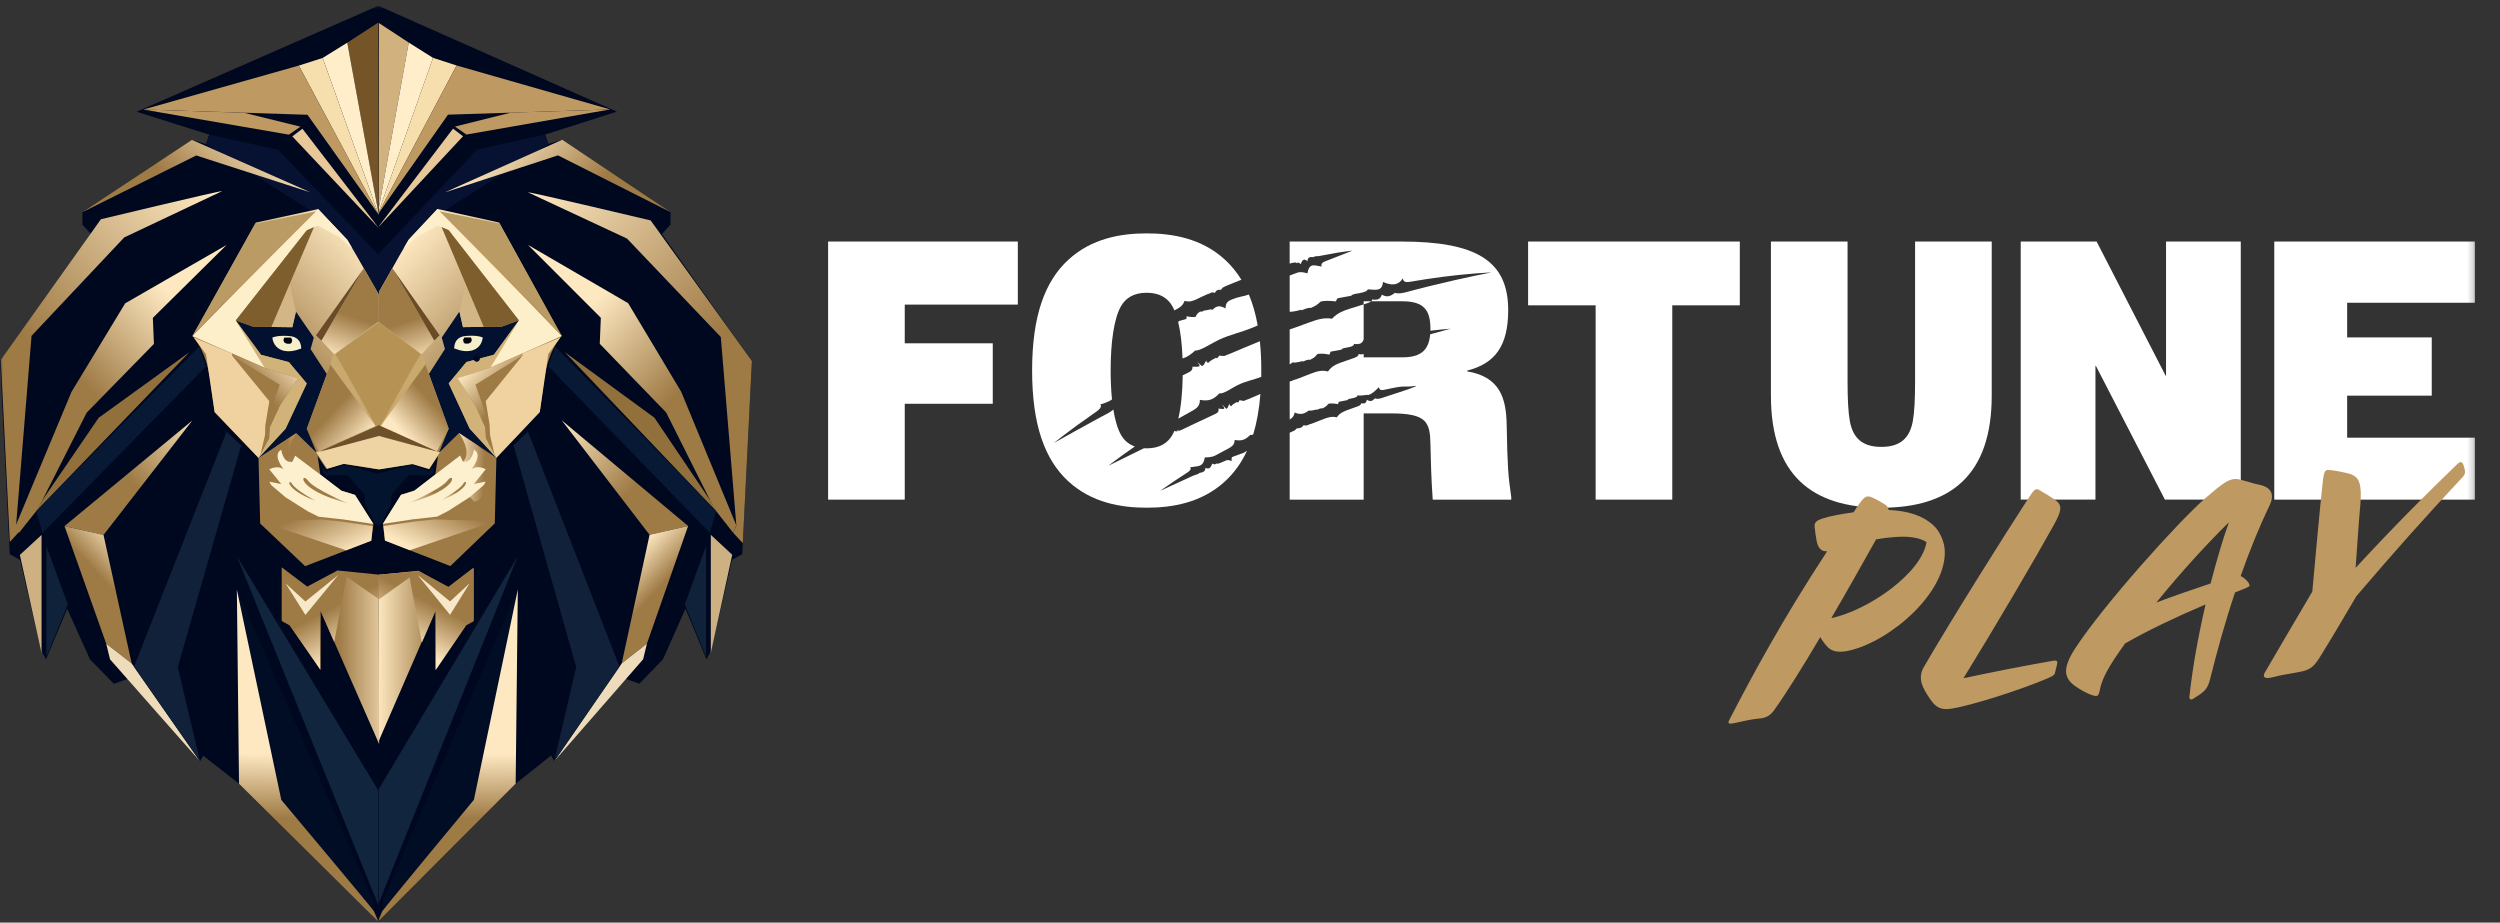 <svg width="420" height="155" viewBox="0 0 420 155" fill="none" xmlns="http://www.w3.org/2000/svg">
<rect x="0" y="0" width="420" height="155" fill="#333333" stroke="none"/>
<g clip-path="url(#clip0_4769_1100)">
<mask id="mask0_4769_1100" style="mask-type:luminance" maskUnits="userSpaceOnUse" x="0" y="0" width="416" height="155">
<path d="M415.8 0.915H0V154.915H415.8V0.915Z" fill="white"/>
</mask>
<g mask="url(#mask0_4769_1100)">
<path d="M115.162 102.272L111.381 110.755L107.421 114.865L104.992 113.991L93.114 127.894L92.575 126.932L86.634 131.654L63.441 154.898V36.071V0.915L103.643 18.755L91.584 22.603L92.124 24.178L94.463 23.478L112.642 35.633V37.732L111.202 39.307L126.321 60.645L124.791 91.252L124.7 93.089L122.991 94.051L119.48 109.268L118.671 110.755" fill="#00081F"/>
<path d="M63.441 3.655L101.662 18.581L78.266 22.777L63.508 38.402L63.441 3.655Z" fill="#00081F"/>
<path d="M63.441 36.071L63.508 3.773L68.668 7.152L63.441 36.071Z" fill="#D1B17E"/>
<path d="M72.747 9.718L68.668 7.153L63.441 36.071L72.747 9.718Z" fill="#FFEEC9"/>
<path d="M76.707 11.001L72.747 9.719L63.441 36.071L76.707 11.001Z" fill="#F7DFAD"/>
<path d="M102.502 18.384L76.707 11.001L63.441 36.071L75.266 19.265L102.502 18.384Z" fill="#BE9961"/>
<path d="M63.441 38.286L76.106 21.613L77.786 22.895L63.441 38.286Z" fill="#E8C798"/>
<path d="M76.434 21.263L78.353 22.604L102.498 18.384L85.819 18.923L76.434 21.263Z" fill="#BE9961"/>
<path d="M91.584 22.603L80.156 25.138L63.441 42.804V49.45L66.568 43.591L74.757 35.37L92.124 24.178L91.584 22.603Z" fill="#071232"/>
<path d="M93.741 26.101L112.638 35.632L94.46 23.477L74.754 32.311L93.741 26.101Z" fill="url(#paint0_linear_4769_1100)"/>
<path d="M73.495 35.109L83.845 37.382L94.373 56.447C94.373 56.447 91.764 58.982 91.223 65.279L90.683 69.216L83.394 76.912L83.124 87.93L75.655 95.1L64.675 90.816L64.315 88.018L67.375 83.122L69.626 82.421L73.135 79.71L73.586 76.562L72.147 78.749L69.356 77.909L63.506 78.837L63.438 49.453L66.966 43.189L68.664 40.269L73.495 35.109Z" fill="url(#paint1_linear_4769_1100)"/>
<path d="M83.393 76.91L81.991 75.38L78.904 72.013L75.385 64.405L78.354 60.819L82.968 59.594L87.173 53.823L84.292 54.874L77.779 54.959L77.184 52.336L74.215 56.709L74.754 58.634L72.055 62.83L75.385 72.013L73.764 76.035L77.113 72.748L83.393 76.91Z" fill="#031131"/>
<path d="M81.545 71.806L79.833 68.091L76.864 63.543L82.354 61.781L87.174 53.822L82.969 59.593L78.355 60.818L75.385 64.404L78.905 72.013L83.393 76.909L81.633 73.583L81.545 71.806Z" fill="#D1B379"/>
<path d="M73.561 37.876L75.383 38.662L87.172 53.823L82.352 61.781L94.371 56.447L89.237 51.135L73.493 35.109L68.664 40.269L67.811 41.737L70.07 39.799L73.561 37.876Z" fill="#FCEFCA"/>
<path d="M89.419 51.135L94.369 56.447L83.949 37.581L73.852 35.502L89.419 51.135Z" fill="#B99B63"/>
<path d="M78.203 47.674L77.184 52.336L77.778 54.959L81.278 54.912L78.203 47.674Z" fill="#D2B686"/>
<path d="M86.697 53.213L87.172 53.824L84.291 54.874L81.278 54.913L74.191 38.15L75.383 38.663L86.697 53.213Z" fill="#7E5E2C"/>
<path d="M88.701 41.144L105.531 50.937L114.438 65.804L123.707 88.278L123.167 89.503L120.017 85.481L111.918 69.302L100.76 57.759L100.941 53.387L88.701 41.144Z" fill="url(#paint2_linear_4769_1100)"/>
<path d="M94.879 59.158L109.94 70.176L119.299 84.043L120.323 85.867L94.879 59.158Z" fill="#92703B"/>
<path d="M94.371 70.614L115.607 88.366L109.129 89.853L94.371 70.614Z" fill="url(#paint3_linear_4769_1100)"/>
<path d="M104.449 111.452L109.13 89.852L115.608 88.365L108.679 108.13L104.449 111.452Z" fill="url(#paint4_linear_4769_1100)"/>
<path d="M93.113 127.894L104.45 111.453L108.68 108.131L108.05 110.755L93.113 127.894Z" fill="#EDDBB9"/>
<path d="M86.273 74.813L88.701 72.514L104.073 111.999L93.112 127.895L96.801 112.065L86.273 74.813Z" fill="#102139"/>
<path d="M73.901 75.992L63.441 73.217V78.9L69.289 77.973L72.079 78.813L73.901 75.992Z" fill="#EED4A3"/>
<path d="M63.441 71.343L63.903 71.551L73.355 75.823L63.441 73.15V71.343Z" fill="#6E502A"/>
<path d="M70.765 59.478L63.971 71.551L73.42 75.823L75.386 72.013L72.056 62.83L70.765 59.478Z" fill="url(#paint5_linear_4769_1100)"/>
<path d="M63.441 88.367L64.107 87.842L65.748 84.617V83.1L68.586 79.836H72.057L72.747 79.486V78.554L72.057 79.174L69.386 78.204H68.668L63.441 79.602V88.367Z" fill="#03152E"/>
<path d="M64.403 151.157L86.99 99.036L79.613 134.366L64.225 153.08L64.403 151.157Z" fill="#010D25"/>
<path d="M86.991 93.439L63.504 132.791V152.032L86.991 93.439Z" fill="#12253E"/>
<path d="M64.227 153.08C64.317 152.818 79.615 134.366 79.615 134.366L86.993 99.036L86.632 131.656L63.438 154.9L64.227 153.08Z" fill="url(#paint6_linear_4769_1100)"/>
<path d="M70.28 95.887L75.319 98.598L79.548 95.362V104.283L78.288 104.982L73.159 112.504V102.535L63.441 124.921V96.587L70.28 95.887Z" fill="url(#paint7_linear_4769_1100)"/>
<path d="M63.445 53.968L70.761 59.477L63.967 71.55L63.503 71.342L63.445 53.968Z" fill="#B69355"/>
<path d="M71.326 60.928L70.627 59.729L72.958 57.205L65.913 45.065L63.441 49.45L63.45 53.969L70.766 59.478L70.928 59.74L71.326 60.928Z" fill="url(#paint8_linear_4769_1100)"/>
<path d="M73.854 56.33L72.954 57.205L65.91 45.065L73.854 56.33Z" fill="#6A4B28"/>
<path d="M63.971 71.551L71.45 61.253C71.45 61.253 71.16 59.323 70.767 59.478C70.374 59.633 63.971 71.551 63.971 71.551Z" fill="#C9A96E"/>
<path d="M76.317 58.584C76.317 58.584 76.125 56.635 78.21 56.446C80.295 56.257 81.091 56.696 81.091 56.696C81.091 56.696 81.055 58.172 79.612 58.771C78.17 59.373 76.51 58.584 76.51 58.584" fill="#F5EFCC"/>
<path d="M78.016 56.695C77.978 56.749 77.795 57.105 77.795 57.105L77.906 57.552L78.127 57.73H78.679L79.067 57.552L79.232 57.283V56.98L79.121 56.695H78.016Z" fill="#00030D"/>
<path d="M83.056 76.272L82.253 72.813V71.343L79.865 64.624L87.787 59.73V59.369L82.353 61.782L76.863 63.544L79.832 68.092L81.544 71.807L81.632 73.584L83.056 76.272Z" fill="url(#paint9_linear_4769_1100)"/>
<path d="M94.148 56.695L87.787 59.368V59.729L81.602 67.38L82.254 71.342L82.326 73.123L83.056 76.271L83.392 76.909L90.682 69.215L92.121 59.477L94.148 56.695Z" fill="#EFD29F"/>
<path d="M70.164 96.587L75.864 101.037L78.904 97.986L75.608 103.293L70.164 96.587Z" fill="#F4DFB7"/>
<path d="M68.821 97.002L63.685 100.685L63.623 96.538L70.32 95.954L75.361 98.665L79.591 95.43V104.348L78.33 105.049L73.201 112.569V102.599L70.875 107.96L68.821 97.002Z" fill="url(#paint10_linear_4769_1100)"/>
<path d="M68.835 92.441L83.13 87.555L72.954 87.26L69.675 87.608L64.422 88.367L64.674 90.816L68.835 92.441Z" fill="url(#paint11_linear_4769_1100)"/>
<path d="M79.614 84.228C79.614 84.228 81.712 84.858 81.984 78.835C81.984 78.835 82.524 76.888 80.363 74.903L77.113 72.748C77.113 72.748 79.428 75.889 77.796 77.58C77.796 77.58 77.425 82.247 79.614 84.228Z" fill="url(#paint12_linear_4769_1100)"/>
<path d="M64.315 88.016L69.265 87.258L73.42 86.792L75.248 85.868L78.903 83.528L81.275 81.487L81.6 80.904L79.611 81.312L81.6 78.835C81.6 78.835 80.256 78.049 79.228 78.835C79.228 78.835 81.2 76.358 79.611 75.541C79.611 75.541 79.365 77.814 77.793 77.583L77.3 76.534L73.13 79.712L69.621 82.424L67.37 83.124L64.311 88.02L64.315 88.016Z" fill="#FDF0CE"/>
<path d="M68.459 84.578C68.459 84.578 74.101 82.234 75.212 80.694C76.321 79.153 77.48 82.167 68.459 84.578Z" fill="url(#paint13_linear_4769_1100)"/>
<path d="M73.908 84.146C73.908 84.146 77.26 82.293 77.841 81.256C78.423 80.218 79.365 82.018 73.908 84.146Z" fill="url(#paint14_linear_4769_1100)"/>
<path d="M70.164 96.587L75.608 101.037L78.904 97.986L75.608 103.293L70.164 96.587Z" fill="#F6E8C8"/>
<path d="M119.418 89.853L123.017 93.205L119.418 109.704V90.173" fill="#CEB183"/>
<path d="M119.24 89.503L120.324 85.868L93.264 58.226L92.123 61.547L119.24 89.503Z" fill="#081935"/>
<path d="M11.291 102.286L15.116 110.769L19.122 114.879L21.581 114.005L33.599 127.911L34.146 126.948L40.155 131.671L63.626 154.914V36.087V0.932L22.945 18.772L35.147 22.62L34.601 24.193L32.233 23.494L13.841 35.649V37.748L15.297 39.323L0 60.661L1.548 91.268L1.638 93.105L3.369 94.066L6.92 109.284L7.74 110.769" fill="#00081F"/>
<path d="M63.625 3.672L24.949 18.596L48.622 22.794L63.556 38.419L63.625 3.672Z" fill="#00081F"/>
<path d="M63.624 36.088L63.556 3.788L58.336 7.17L63.624 36.088Z" fill="#755528"/>
<path d="M54.209 9.735L58.339 7.17L63.627 36.088L54.209 9.735Z" fill="#FFEEC9"/>
<path d="M50.199 11.018L54.205 9.736L63.624 36.089L50.199 11.018Z" fill="#F7DFAD"/>
<path d="M24.098 18.4L50.2 11.017L63.625 36.087L51.657 19.281L24.098 18.4Z" fill="#BE9961"/>
<path d="M63.624 38.304L50.808 21.628L49.107 22.911L63.624 38.304Z" fill="#E8C798"/>
<path d="M50.474 21.28L48.531 22.621L24.098 18.401L40.976 18.94L50.474 21.28Z" fill="#BE9961"/>
<path d="M35.148 22.621L46.713 25.156L63.627 42.822V49.468L60.461 43.608L52.176 35.388L34.602 24.194L35.148 22.621Z" fill="#071232"/>
<path d="M32.962 26.119L13.84 35.65L32.233 23.495L52.175 32.326L32.962 26.119Z" fill="url(#paint15_linear_4769_1100)"/>
<path d="M53.45 35.126L42.979 37.398L32.324 56.463C32.324 56.463 34.964 58.998 35.51 65.296L36.056 69.232L43.432 76.929L43.706 87.947L51.263 95.117L62.373 90.833L62.738 88.035L59.643 83.138L57.366 82.438L53.815 79.726L53.359 76.579L54.816 78.766L57.64 77.926L63.558 78.854L63.627 49.47L60.056 43.206L58.338 40.286L53.45 35.126Z" fill="url(#paint16_linear_4769_1100)"/>
<path d="M43.434 76.927L44.854 75.397L47.976 72.03L51.537 64.422L48.533 60.836L43.863 59.611L39.609 53.84L42.523 54.889L49.114 54.977L49.718 52.353L52.722 56.725L52.176 58.651L54.907 62.847L51.537 72.03L53.178 76.052L49.788 72.765L43.434 76.927Z" fill="#031131"/>
<path d="M45.305 71.824L47.036 68.107L50.04 63.561L44.487 61.797L39.609 53.84L43.863 59.612L48.533 60.836L51.537 64.422L47.976 72.031L43.434 76.927L45.214 73.599L45.305 71.824Z" fill="#D1B379"/>
<path d="M53.381 37.893L51.537 38.679L39.609 53.84L44.487 61.796L32.324 56.463L37.52 51.152L53.45 35.126L58.338 40.284L59.2 41.752L56.914 39.816L53.381 37.893Z" fill="#FCEFCA"/>
<path d="M37.334 51.152L32.324 56.463L42.868 37.598L53.087 35.519L37.334 51.152Z" fill="#B99B63"/>
<path d="M48.683 47.688L49.716 52.353L49.112 54.977L45.572 54.93L48.683 47.688Z" fill="#D2B686"/>
<path d="M40.089 53.23L39.609 53.84L42.523 54.889L45.574 54.929L52.742 38.166L51.537 38.679L40.089 53.23Z" fill="#7E5E2C"/>
<path d="M38.06 41.159L21.034 50.954L12.018 65.821L2.639 88.295L3.185 89.52L6.373 85.498L14.569 69.319L25.858 57.776L25.677 53.402L38.06 41.159Z" fill="url(#paint17_linear_4769_1100)"/>
<path d="M31.813 59.175L16.573 70.193L7.101 84.058L6.066 85.884L31.813 59.175Z" fill="#92703B"/>
<path d="M32.322 70.631L10.834 88.383L17.389 89.87L32.322 70.631Z" fill="url(#paint18_linear_4769_1100)"/>
<path d="M22.125 111.471L17.389 89.87L10.834 88.383L17.845 108.147L22.125 111.471Z" fill="url(#paint19_linear_4769_1100)"/>
<path d="M33.6 127.911L22.128 111.47L17.848 108.146L18.484 110.77L33.6 127.911Z" fill="#EDDBB9"/>
<path d="M40.523 74.828L38.064 72.529L22.51 112.014L33.602 127.912L29.868 112.083L40.523 74.828Z" fill="#102139"/>
<path d="M53.107 75.943L63.693 73.167V78.85L57.775 77.924L54.951 78.764L53.107 75.943Z" fill="#EED4A3"/>
<path d="M63.693 71.424L63.225 71.634L53.66 75.904L63.693 73.231V71.424Z" fill="#6E502A"/>
<path d="M56.215 59.495L63.092 71.568L53.527 75.84L51.539 72.03L54.909 62.847L56.215 59.495Z" fill="url(#paint20_linear_4769_1100)"/>
<path d="M63.627 88.384L62.951 87.859L61.293 84.632V83.117L58.419 79.852H54.908L54.209 79.501V78.569L54.908 79.192L57.61 78.221H58.339L63.627 79.619V88.384Z" fill="#03152E"/>
<path d="M62.647 151.173L39.793 99.052L47.259 134.383L62.829 153.098L62.647 151.173Z" fill="#010D25"/>
<path d="M39.793 93.456L63.558 132.807V152.046L39.793 93.456Z" fill="#12253E"/>
<path d="M62.829 153.097C62.738 152.835 47.257 134.383 47.257 134.383L39.791 99.053L40.156 131.674L63.625 154.917L62.829 153.097Z" fill="url(#paint21_linear_4769_1100)"/>
<path d="M56.773 95.97L51.673 98.679L47.395 95.446V104.365L48.668 105.065L53.859 112.585V102.616L63.694 125.004L63.625 96.668L56.773 95.97Z" fill="url(#paint22_linear_4769_1100)"/>
<path d="M63.752 53.986L56.35 59.495L63.225 71.568L63.694 71.36L63.752 53.986Z" fill="#B69355"/>
<path d="M55.648 60.946L56.355 59.746L53.996 57.222L61.124 45.08L63.627 49.467L63.616 53.986L56.214 59.495L56.05 59.755L55.648 60.946Z" fill="url(#paint23_linear_4769_1100)"/>
<path d="M53.086 56.347L53.995 57.222L61.123 45.08L53.086 56.347Z" fill="#6A4B28"/>
<path d="M63.09 71.568L55.522 61.27C55.522 61.27 55.816 59.34 56.213 59.495C56.611 59.65 63.09 71.568 63.09 71.568Z" fill="#C9A96E"/>
<path d="M50.593 58.602C50.593 58.602 50.787 56.653 48.678 56.464C46.566 56.275 45.762 56.713 45.762 56.713C45.762 56.713 45.8 58.189 47.256 58.789C48.716 59.39 50.396 58.602 50.396 58.602" fill="#F5EFCC"/>
<path d="M48.876 56.713C48.914 56.766 49.099 57.123 49.099 57.123L48.986 57.57L48.764 57.748H48.204L47.812 57.57L47.645 57.301V56.998L47.757 56.713H48.876Z" fill="#00030D"/>
<path d="M43.773 76.289L44.584 72.83V71.36L47.001 64.641L38.986 59.747V59.386L44.484 61.797L50.039 63.56L47.034 68.107L45.303 71.824L45.212 73.599L43.773 76.289Z" fill="url(#paint24_linear_4769_1100)"/>
<path d="M32.553 56.713L38.989 59.386V59.747L45.246 67.398L44.587 71.36L44.514 73.141L43.776 76.289L43.435 76.927L36.059 69.231L34.602 59.495L32.553 56.713Z" fill="#EFD29F"/>
<path d="M56.818 96.604L51.052 101.054L47.975 98.003L51.308 103.308L56.818 96.604Z" fill="#F4DFB7"/>
<path d="M58.222 96.888L63.685 100.684L63.623 96.537L56.703 95.839L51.605 98.548L47.324 95.312V104.234L48.6 104.934L53.789 112.454V102.484L56.144 107.846L58.222 96.888Z" fill="url(#paint25_linear_4769_1100)"/>
<path d="M58.161 92.454L43.695 87.571L53.994 87.274L57.313 87.624L62.627 88.383L62.371 90.832L58.161 92.454Z" fill="url(#paint26_linear_4769_1100)"/>
<path d="M47.259 84.243C47.259 84.243 45.134 84.872 44.859 78.85C44.859 78.85 44.313 76.903 46.498 74.918L49.788 72.763C49.788 72.763 47.446 75.904 49.098 77.595C49.098 77.595 49.474 82.262 47.259 84.243Z" fill="url(#paint27_linear_4769_1100)"/>
<path d="M62.737 88.033L57.729 87.275L53.524 86.808L51.674 85.884L47.974 83.545L45.574 81.504L45.244 80.921L47.256 81.329L45.244 78.852C45.244 78.852 46.604 78.066 47.643 78.852C47.643 78.852 45.647 76.375 47.256 75.558C47.256 75.558 47.504 77.832 49.096 77.599L49.593 76.551L53.811 79.729L57.362 82.44L59.64 83.141L62.735 88.038L62.737 88.033Z" fill="#FDF0CE"/>
<path d="M58.543 84.593C58.543 84.593 52.834 82.249 51.711 80.709C50.588 79.168 49.416 82.183 58.543 84.593Z" fill="url(#paint28_linear_4769_1100)"/>
<path d="M53.032 84.164C53.032 84.164 49.641 82.311 49.053 81.274C48.465 80.236 47.51 82.036 53.032 84.164Z" fill="url(#paint29_linear_4769_1100)"/>
<path d="M56.818 96.604L51.308 101.054L47.975 98.003L51.308 103.308L56.818 96.604Z" fill="#F6E8C8"/>
<path d="M6.979 89.87L3.338 93.222L6.979 109.721V90.19" fill="#CEB183"/>
<path d="M7.163 89.52L6.066 85.885L33.447 58.243L34.601 61.565L7.163 89.52Z" fill="#081935"/>
<path d="M7.791 91.746L11.393 101.539L7.791 110.361V91.746Z" fill="#10223A"/>
<path d="M80.085 60.767C80.797 60.767 80.797 59.693 80.085 59.693C79.373 59.693 79.373 60.767 80.085 60.767Z" fill="#00081F"/>
<path d="M118.618 91.729L115.059 101.522L118.618 110.347V91.729Z" fill="#10223A"/>
<path d="M88.701 32.31C89.061 32.222 109.309 37.033 109.309 37.033L126.318 60.645L124.788 91.252L123.167 89.502L123.707 88.278L121.098 56.62L105.349 40.091L88.701 32.31Z" fill="url(#paint30_linear_4769_1100)"/>
<path d="M37.324 32.107C36.968 32.019 16.953 36.83 16.953 36.83L0.139 60.441L1.651 91.048L3.252 89.299L2.719 88.074L5.299 56.416L20.868 39.887L37.324 32.107Z" fill="url(#paint31_linear_4769_1100)"/>
<path d="M205.494 48.313C205.569 48.26 205.651 48.209 205.739 48.161C205.676 48.192 205.62 48.223 205.576 48.249H205.572C205.541 48.271 205.512 48.293 205.494 48.313Z" fill="white"/>
<path d="M216.664 72.682V72.688C216.841 72.613 217.009 72.54 217.164 72.464C217.029 72.527 216.859 72.602 216.664 72.682Z" fill="white"/>
<path d="M217.441 72.316C217.354 72.368 217.261 72.421 217.164 72.47C217.235 72.437 217.299 72.406 217.35 72.377H217.354C217.389 72.355 217.418 72.335 217.441 72.316Z" fill="white"/>
<path d="M211.662 57.336C211.901 57.235 212.082 57.153 212.208 57.084L212.2 57.086C212.118 57.127 212.018 57.172 211.905 57.222C211.826 57.258 211.744 57.295 211.662 57.331V57.336Z" fill="white"/>
<path d="M229.092 51.134C229.244 51.087 229.333 51.061 229.333 51.061C229.74 50.937 230.109 50.821 230.345 50.612H229.092V51.134Z" fill="white"/>
<path d="M139.123 83.938H151.997V67.834H166.784V57.675H151.997V51.172H170.992V40.579H139.123V83.938Z" fill="white"/>
<path d="M208.327 76.295C207.975 76.454 207.436 76.587 206.95 76.813C206.892 76.981 206.912 77.438 206.912 77.438C206.808 77.483 206.414 77.161 205.979 77.359C205.607 77.528 205.581 77.526 205.638 77.498C205.156 77.716 204.38 78.087 204.341 77.833C204.341 77.833 204.124 78.213 203.682 77.866C203.383 78.551 203.189 78.912 202.51 78.588C202.55 79.209 202.037 79.376 201.484 79.458C201.287 79.73 200.927 79.7 200.387 79.961C201.705 79.329 201.287 79.524 200.239 80.019C200.46 79.909 200.049 80.1 199.642 80.289C198.013 81.045 196.439 81.774 194.937 82.448C194.939 82.453 196.512 81.288 199.264 79.524C199.724 79.23 200.215 78.923 199.958 78.502C201.267 78.269 202.145 78.532 202.406 76.841C202.406 76.841 203.602 76.888 204.281 76.467C204.884 76.162 205.554 75.79 206.251 75.414C206.83 75.1 207.427 74.787 207.418 73.908C208.663 74.148 209.287 73.833 210.034 73.063C210.166 73.096 210.341 73.063 210.538 72.997C211.139 71.022 211.548 68.766 211.749 66.188C211.648 66.231 211.544 66.276 211.44 66.319C211.07 66.476 210.702 66.635 210.332 66.796C209.963 66.955 209.593 67.116 209.247 67.23C208.853 67.443 209.05 67.341 208.241 67.234C207.851 68.044 207.987 67.299 207.703 67.617C207.67 67.604 207.04 67.93 206.834 68.244C206.834 68.244 206.545 68.175 206.545 67.803C205.99 69.166 206.123 68.661 205.296 67.948C205.928 68.751 205.824 68.796 204.699 68.642C204.836 69.246 204.422 69.432 204.018 69.617C203.622 69.802 203.235 69.982 202.797 70.187C202.417 70.365 201.995 70.565 201.495 70.805C201.427 70.837 201.351 70.874 201.267 70.915C201.347 70.876 201.42 70.842 201.495 70.805C202.525 70.311 201.988 70.562 201.091 70.988C200.96 71.046 200.418 71.301 199.879 71.559C199.34 71.817 198.802 72.075 198.919 72.023C198.325 72.305 197.898 72.511 197.836 72.182C197.79 72.354 197.805 72.434 197.896 72.442C198.163 72.391 198.444 72.26 198.751 72.116C198.296 72.326 198.022 72.455 197.896 72.442C197.69 72.483 197.491 72.477 197.287 72.395C197.191 72.621 197.089 72.836 196.981 73.029C196.215 74.391 194.878 75.322 192.647 75.322C192.488 75.322 192.333 75.315 192.183 75.306C192.13 75.332 192.076 75.358 192.023 75.384C190.005 76.381 188.057 77.346 186.2 78.248C186.204 78.252 187.801 76.981 190.653 75.01C189.565 74.63 188.813 73.923 188.311 73.029C187.75 72.03 187.327 70.584 187.04 68.805C186.825 68.998 186.538 69.189 186.193 69.391C186.969 68.97 186.951 68.985 185.415 69.83C185.696 69.673 185.957 69.531 186.193 69.391C185.937 69.531 185.59 69.718 185.185 69.939C185.53 69.746 184.893 70.088 184.261 70.431C181.738 71.802 179.319 73.152 177.027 74.434C177.033 74.443 179.443 72.453 183.737 69.473C184.453 68.977 185.223 68.459 184.862 67.941C185.691 67.701 186.321 67.464 186.817 67.107C186.664 65.64 186.589 64.009 186.589 62.251C186.589 57.419 187.162 53.517 188.309 51.474C189.074 50.112 190.412 49.182 192.643 49.182C194.873 49.182 196.211 50.11 196.976 51.474C197.091 51.678 197.197 51.906 197.301 52.145C197.367 52.11 197.436 52.074 197.504 52.037C198.088 51.732 198.687 51.425 199.016 50.544C199.916 50.808 200.542 50.503 201.183 50.196C201.681 49.957 202.187 49.721 201.694 49.949C201.997 49.807 202.26 49.686 202.51 49.573C202.758 49.459 202.99 49.354 203.235 49.3C203.472 49.136 203.722 49.025 204.109 49.218C204.283 48.773 204.597 48.634 205.125 48.681C205.203 48.545 205.309 48.436 205.437 48.339C205.313 48.324 205.379 48.297 205.565 48.243C205.691 48.159 205.928 48.055 206.277 47.905C206.081 47.989 205.897 48.068 205.733 48.154C205.901 48.073 206.127 47.978 206.386 47.869C206.388 47.869 206.93 47.645 207.476 47.426C207.748 47.317 208.022 47.207 208.298 47.1C208.384 47.065 208.468 47.033 208.552 47.001C207.772 45.722 206.865 44.618 205.837 43.668C201.886 40.014 196.914 39.208 192.645 39.208C188.375 39.208 183.403 40.014 179.452 43.668C175.563 47.261 173.396 53.021 173.396 62.251C173.396 71.482 175.563 77.24 179.452 80.835C183.403 84.49 188.375 85.295 192.645 85.295C196.914 85.295 201.886 84.49 205.837 80.835C207.314 79.471 208.543 77.79 209.499 75.728C209.435 75.766 209.368 75.803 209.304 75.846C208.652 76.288 208.676 76.129 208.322 76.288L208.327 76.295Z" fill="white"/>
<path d="M246.494 62.383V62.258C251.084 61.081 253.377 58.232 253.377 52.1C253.377 43.8 248.022 40.579 235.402 40.579H216.662V44.286C217.133 44.154 217.841 43.957 217.865 44.249C217.865 44.249 218.093 43.868 218.493 44.391C218.814 43.684 219.028 43.323 219.649 43.894C219.656 43.168 220.16 43.127 220.693 43.205C220.905 42.953 221.246 43.097 221.781 42.975C220.472 43.282 220.885 43.188 221.929 42.955C221.708 43.009 222.117 42.923 222.521 42.842C224.144 42.519 225.725 42.27 227.231 42.105C227.231 42.107 225.559 42.756 222.793 43.838C222.333 44.019 221.842 44.215 222.043 44.777C220.81 44.62 219.983 44.064 219.642 45.929C219.642 45.929 218.526 45.534 217.869 45.839C217.491 45.966 217.085 46.12 216.665 46.288V52.371C217.038 52.388 217.449 52.325 217.883 52.218C218.36 52.1 218.864 51.932 218.625 52.141C220.091 51.526 220.191 51.75 220.189 51.748C221.002 51.363 221.212 51.307 221.865 50.667C222.344 50.534 223.089 50.49 224.409 50.633C224.522 50.463 224.67 50.127 224.67 50.127C224.67 50.127 225.911 49.87 227.042 49.681C226.972 49.453 228.179 49.281 228.179 49.283C228.179 49.281 229.782 49.07 229.766 48.602C231.283 48.718 232.194 48.935 232.346 47.369C233.514 47.893 234.852 48.125 235.681 46.748C235.738 47.556 236.492 47.414 237.255 47.279C238 47.154 238.754 47.029 239.506 46.913C243.264 46.333 246.988 45.946 250.594 45.757C250.6 45.772 246.426 46.522 239.941 48.125C239.015 48.355 238.044 48.606 237.697 48.698C237.102 48.853 236.587 48.991 236.249 49.081C236.421 49.038 236.596 48.993 236.779 48.944C235.603 49.257 235.63 49.246 236.249 49.081C235.484 49.272 234.845 49.389 234.354 49.195C233.545 49.823 232.961 49.99 232.159 49.496C231.886 50.299 231.407 50.441 230.573 50.301C230.527 50.431 230.45 50.531 230.35 50.617H235.597C239.229 50.617 240.313 52.104 240.313 55.263C240.313 55.361 240.313 55.46 240.308 55.557C241.458 55.422 242.596 55.308 243.722 55.222C243.724 55.228 242.457 55.549 240.275 56.159C240.03 58.958 238.55 60.033 235.597 60.033H229.094V59.435C228.895 59.566 228.623 59.562 228.263 59.476C228.177 59.899 227.788 60.033 227.341 60.187C227.346 60.183 226.428 60.499 225.493 60.832C224.635 61.135 223.757 61.453 223.1 62.409C221.988 62.106 221.082 62.445 220.171 62.794C219.461 63.064 218.747 63.344 219.446 63.08C219.017 63.243 218.645 63.386 218.296 63.522C217.947 63.657 217.622 63.786 217.29 63.859C217.091 63.971 216.892 64.063 216.667 64.087V70.475C217.056 70.262 217.383 69.953 217.496 69.308C218.548 69.746 219.154 69.514 219.868 68.969C220.129 69.012 220.414 68.977 220.713 68.904C221.011 68.831 221.323 68.719 221.183 68.872C222.084 68.453 222.161 68.625 222.161 68.623C222.656 68.354 222.786 68.318 223.162 67.845C223.458 67.757 223.932 67.744 224.785 67.886C224.847 67.759 224.918 67.503 224.918 67.503C224.918 67.503 225.691 67.334 226.397 67.211C226.337 67.035 227.091 66.925 227.091 66.925C227.091 66.925 228.095 66.788 228.051 66.425C229.021 66.534 229.789 66.225 229.837 66.373C230.421 66.199 230.821 65.885 231.659 65.043C231.756 65.666 232.223 65.561 232.691 65.456C233.151 65.359 233.618 65.26 234.082 65.168C236.406 64.714 235.636 65.12 237.861 64.826C237.867 64.837 238.418 64.845 234.449 66.105C233.883 66.287 233.291 66.483 233.078 66.554C232.716 66.674 232.404 66.777 232.196 66.846C232.3 66.814 232.406 66.779 232.517 66.743C231.796 66.984 231.814 66.975 232.196 66.846C231.725 66.994 231.33 67.08 231.002 66.927C230.536 67.409 230.178 67.531 229.634 67.142C229.521 67.761 229.227 67.864 228.685 67.746C228.619 68.079 228.309 68.189 227.953 68.318C227.958 68.316 227.228 68.576 226.483 68.848C225.8 69.098 225.101 69.358 224.577 70.116C223.69 69.888 222.97 70.166 222.243 70.447C221.677 70.666 221.106 70.892 221.663 70.677C221.321 70.81 221.025 70.924 220.746 71.034C220.467 71.143 220.206 71.246 219.943 71.304C219.671 71.459 219.393 71.57 219.015 71.427C218.767 71.822 218.422 71.964 217.872 71.966C217.772 72.088 217.646 72.191 217.5 72.286C217.628 72.288 217.555 72.319 217.354 72.381C217.224 72.456 216.996 72.555 216.667 72.694V83.945H229.096V69.45H233.686C239.678 69.45 240.251 70.874 240.315 74.654C240.379 77.503 240.443 80.29 240.697 83.945H253.89V83.51C253.379 79.98 253.253 78.493 253.125 71.493C253.061 66.848 251.977 63.318 246.496 62.388L246.494 62.383Z" fill="white"/>
<path d="M256.721 51.294H268.067V83.938H280.942V51.294H292.288V40.579H256.721V51.294Z" fill="white"/>
<path d="M321.735 63.993C321.735 67.276 321.609 69.319 321.354 70.743C320.844 73.53 319.316 75.079 316.062 75.079C312.811 75.079 311.283 73.53 310.772 70.743C310.518 69.319 310.39 67.276 310.39 63.993V40.579H297.516V66.47C297.516 79.787 304.398 85.3 316.062 85.3C327.727 85.3 334.609 79.787 334.609 66.47V40.579H321.735V63.993Z" fill="white"/>
<path d="M363.894 63.126H363.831L352.232 40.579H339.48V83.938H352.036V61.453H352.103L363.705 83.938H376.449V40.579H363.894V63.126Z" fill="white"/>
<path d="M415.799 50.862V40.579H382.08V83.938H415.799V73.532H394.32V66.47H408.533V56.685H394.32V50.862H415.799Z" fill="white"/>
<path d="M290.773 121.573C290.528 121.59 290.225 121.513 290.488 121.017C294.227 113.759 299.516 103.95 306.969 92.603C305.989 92.718 305.445 92.032 305.229 91.039C305.083 90.377 304.882 88.901 304.85 88.472C304.8 87.754 305.173 87.443 306.283 87.079C307.344 86.721 309.343 86.349 311.399 86.067C311.753 85.468 312.158 84.914 312.564 84.357C313.241 83.448 313.67 83.227 314.382 83.517C314.891 83.723 316.02 84.321 316.744 84.799C317.002 84.974 317.226 85.296 317.302 85.674C320.37 85.808 322.994 86.545 324.846 88.293C325.901 89.232 326.616 91.009 326.708 92.299C327.212 99.466 317.566 107.741 310.661 109.303C308.569 109.778 307.594 109.266 307.064 108.725C306.584 108.228 306.146 107.633 305.808 107.032C302.894 111.978 300.009 116.587 297.983 119.41C297.307 120.319 296.539 120.658 295.359 120.735C293.055 120.985 291.709 121.507 290.773 121.567V121.573ZM315.179 90.621C313.246 94.063 310.526 98.947 307.659 103.843C313.938 102.513 322.836 96.258 323.655 91.067C322.572 90.371 320.918 90.049 318.508 90.208C317.522 90.272 316.395 90.395 315.179 90.621Z" fill="#BE9961"/>
<path d="M324.223 117.386C323.01 115.594 322.055 113.976 323.249 111.978C328.012 103.787 336.675 90.01 340.688 83.837C341.711 82.233 341.992 82.022 342.505 82.277C343.431 82.791 344.619 83.53 345.296 84.014C346.597 84.935 346.27 85.917 345.091 88.109C341.979 93.74 335.449 104.881 329.861 113.942C334.728 112.897 339.944 111.881 344.773 111.031C345.406 110.893 345.614 111.022 345.63 111.262C345.646 111.503 345.444 112.139 345.293 112.82C345.18 113.308 345.189 113.452 343.992 113.963C339.579 115.841 331.222 118.555 327.7 119.077C325.842 119.343 325.051 118.626 324.223 117.386Z" fill="#BE9961"/>
<path d="M367.825 117.035C368.294 112.491 369.284 106.904 370.537 101.539C365.357 103.757 360.674 105.987 357.017 108.101C354.182 112.035 353.132 113.976 352.736 116.066C352.621 116.554 352.547 116.896 352.152 116.921C351.711 116.952 350.293 116.421 348.786 115.368C346.609 113.929 346.537 112.205 348.585 108.995C353.31 101.72 365.861 87.733 370.516 83.678C373.358 81.233 374.296 80.545 375.479 80.468C376.312 80.412 377.947 81.121 379.599 81.443C381.657 81.884 382.14 83.147 381.279 84.933C379.553 88.504 377.912 92.55 376.428 96.778C376.631 96.86 376.841 96.991 377.051 97.169C377.73 97.747 377.901 98.072 377.919 98.312C377.933 98.503 377.842 98.605 376.785 99.013L375.486 99.53C373.89 104.244 372.511 109.234 371.279 114.165C370.929 115.531 370.471 115.995 369.718 116.573C369.48 116.732 368.868 117.11 368.49 117.375C368.21 117.585 367.765 117.616 367.825 117.035ZM371.377 98.026C372.392 94.165 373.425 90.592 374.461 87.739C371.041 91.086 366.582 95.895 362.267 101.224C365.203 100.117 368.287 99.047 371.377 98.026Z" fill="#BE9961"/>
<path d="M380.527 112.927C382.466 109.582 385.378 104.635 388.468 99.389C389.053 92.964 389.718 85.526 390.26 80.593C390.418 79.333 390.642 78.983 391.03 78.958C391.72 78.912 394.275 79.415 395.038 79.699C396.312 80.238 396.823 81.213 396.536 84.832C396.277 87.49 396.025 91.634 395.745 95.399C402.125 88.493 407.802 82.788 412.755 78.042C413.308 77.477 413.605 77.505 413.843 78.066C414.029 78.629 414.099 78.865 414.116 79.151C414.134 79.39 414.109 79.727 413.787 80.085C407.354 86.946 402.136 92.814 395.881 100.143C393.673 103.89 391.555 107.487 389.868 110.192C388.937 111.694 388.346 112.452 386.739 112.8C385.084 113.151 383.274 113.368 381.965 113.741C380.415 114.18 380.037 113.724 380.523 112.925L380.527 112.927Z" fill="#BE9961"/>
<path d="M208.861 58.487C208.388 58.685 207.915 58.887 207.442 59.089C206.969 59.291 206.496 59.495 206.058 59.647C205.549 59.908 205.804 59.783 204.82 59.753C204.256 60.642 204.499 59.845 204.119 60.211C204.079 60.2 203.272 60.608 202.985 60.961C202.985 60.961 202.636 60.92 202.675 60.529C201.848 62.02 202.065 61.474 201.127 60.814C201.817 61.59 201.685 61.648 200.325 61.612C200.429 62.23 199.902 62.475 199.39 62.716C199.158 62.825 198.93 62.935 198.698 63.047C198.66 65.9 198.413 68.392 197.955 70.328C198.64 69.959 199.383 69.534 200.154 69.1C200.875 68.695 201.619 68.291 201.579 67.174C203.155 67.469 203.933 67.065 204.853 66.081C205.551 66.244 207.102 65.075 207.957 64.678C209.459 63.977 210.431 63.861 211.886 63.32C211.893 62.971 211.897 62.619 211.897 62.258C211.897 60.494 211.818 58.857 211.663 57.336C211.462 57.421 211.227 57.518 210.946 57.635C211.198 57.529 211.437 57.43 211.663 57.331V57.327C211.404 57.437 211.099 57.561 210.761 57.701C210.761 57.701 209.808 58.09 208.861 58.487Z" fill="white"/>
<path d="M200.788 58.892C201.626 58.986 203.653 57.596 204.747 57.097C206.93 56.098 208.199 55.958 210.534 55.002C210.79 54.897 211.046 54.794 211.294 54.674C210.945 52.729 210.447 51.008 209.813 49.482C208.816 49.833 208.086 49.835 206.943 50.316C206.419 50.537 205.891 50.763 205.886 51.816C204.834 51.212 204.294 51.44 203.726 52.031C203.474 51.964 203.213 51.988 202.946 52.059C202.68 52.127 202.408 52.244 202.51 52.074C201.749 52.523 201.643 52.325 201.643 52.325C201.236 52.622 201.121 52.663 200.878 53.202C200.622 53.298 200.184 53.303 199.353 53.138C199.326 53.285 199.324 53.58 199.324 53.58C199.324 53.58 198.645 53.778 198.022 53.937C198.055 53.999 198.011 54.057 197.938 54.106C198.338 55.767 198.581 57.851 198.667 60.228C199.441 59.991 200.076 59.546 200.788 58.892Z" fill="white"/>
<path d="M217.171 60.88C217.5 60.939 217.858 60.897 218.234 60.807C218.61 60.717 219.003 60.58 218.826 60.771C219.956 60.249 220.056 60.468 220.056 60.468C220.677 60.133 220.843 60.087 221.314 59.492C221.687 59.385 222.284 59.376 223.356 59.572C223.434 59.411 223.522 59.089 223.522 59.089C223.522 59.089 224.495 58.886 225.386 58.742C225.311 58.517 226.262 58.392 226.262 58.392C226.262 58.392 227.524 58.238 227.473 57.776C228.382 57.896 228.895 57.722 229.094 56.991V51.134C228.687 51.259 227.822 51.525 226.945 51.805C225.837 52.157 224.703 52.531 223.777 53.549C222.417 53.302 221.249 53.706 220.076 54.125C219.163 54.452 218.24 54.789 219.14 54.467C218.588 54.664 218.11 54.84 217.661 55.004C217.316 55.131 216.989 55.253 216.664 55.348V61.226C216.832 61.128 217 61.009 217.173 60.876L217.171 60.88Z" fill="white"/>
</g>
</g>
<defs>
<linearGradient id="paint0_linear_4769_1100" x1="82.621" y1="24.032" x2="104.188" y2="44.526" gradientUnits="userSpaceOnUse">
<stop stop-color="#FEE8C1"/>
<stop offset="0.6" stop-color="#9E7A45"/>
</linearGradient>
<linearGradient id="paint1_linear_4769_1100" x1="58.978" y1="50.385" x2="90.415" y2="80.258" gradientUnits="userSpaceOnUse">
<stop stop-color="#FEE8C1"/>
<stop offset="0.6" stop-color="#9E7A45"/>
</linearGradient>
<linearGradient id="paint2_linear_4769_1100" x1="96.523" y1="54.222" x2="121.563" y2="78.017" gradientUnits="userSpaceOnUse">
<stop stop-color="#FEE8C1"/>
<stop offset="0.6" stop-color="#9E7A45"/>
</linearGradient>
<linearGradient id="paint3_linear_4769_1100" x1="93.168" y1="71.877" x2="113.192" y2="90.907" gradientUnits="userSpaceOnUse">
<stop stop-color="#FEE8C1"/>
<stop offset="0.6" stop-color="#9E7A45"/>
</linearGradient>
<linearGradient id="paint4_linear_4769_1100" x1="104.385" y1="94.843" x2="113.276" y2="103.294" gradientUnits="userSpaceOnUse">
<stop stop-color="#FEE8C1"/>
<stop offset="0.6" stop-color="#9E7A45"/>
</linearGradient>
<linearGradient id="paint5_linear_4769_1100" x1="67.002" y1="72.061" x2="77.299" y2="62.617" gradientUnits="userSpaceOnUse">
<stop stop-color="#FEE8C1"/>
<stop offset="0.51" stop-color="#9E7A45"/>
</linearGradient>
<linearGradient id="paint6_linear_4769_1100" x1="75.213" y1="126.807" x2="75.524" y2="149.694" gradientUnits="userSpaceOnUse">
<stop stop-color="#FEE8C1"/>
<stop offset="0.47" stop-color="#9E7A45"/>
</linearGradient>
<linearGradient id="paint7_linear_4769_1100" x1="63.441" y1="110.143" x2="79.548" y2="110.143" gradientUnits="userSpaceOnUse">
<stop stop-color="#FEE8C1"/>
<stop offset="0.6" stop-color="#9E7A45"/>
</linearGradient>
<linearGradient id="paint8_linear_4769_1100" x1="70.249" y1="61.383" x2="65.511" y2="47.16" gradientUnits="userSpaceOnUse">
<stop stop-color="#FEE8C1"/>
<stop offset="0.51" stop-color="#9E7A45"/>
</linearGradient>
<linearGradient id="paint9_linear_4769_1100" x1="78.61" y1="61.707" x2="88.219" y2="70.839" gradientUnits="userSpaceOnUse">
<stop stop-color="#FEE8C1"/>
<stop offset="0.6" stop-color="#9E7A45"/>
</linearGradient>
<linearGradient id="paint10_linear_4769_1100" x1="67.537" y1="107.876" x2="74.8" y2="93.835" gradientUnits="userSpaceOnUse">
<stop stop-color="#FEE8C1"/>
<stop offset="0.51" stop-color="#9E7A45"/>
</linearGradient>
<linearGradient id="paint11_linear_4769_1100" x1="71.196" y1="92.943" x2="79.206" y2="76.565" gradientUnits="userSpaceOnUse">
<stop stop-color="#FEE8C1"/>
<stop offset="0.51" stop-color="#9E7A45"/>
</linearGradient>
<linearGradient id="paint12_linear_4769_1100" x1="76.698" y1="78.44" x2="85.943" y2="78.763" gradientUnits="userSpaceOnUse">
<stop stop-color="#FEE8C1"/>
<stop offset="0.51" stop-color="#9E7A45"/>
</linearGradient>
<linearGradient id="paint13_linear_4769_1100" x1="70.635" y1="85.641" x2="73.756" y2="79.261" gradientUnits="userSpaceOnUse">
<stop stop-color="#FEE8C1"/>
<stop offset="0.51" stop-color="#9E7A45"/>
</linearGradient>
<linearGradient id="paint14_linear_4769_1100" x1="75.343" y1="84.662" x2="76.846" y2="80.47" gradientUnits="userSpaceOnUse">
<stop stop-color="#FEE8C1"/>
<stop offset="0.51" stop-color="#9E7A45"/>
</linearGradient>
<linearGradient id="paint15_linear_4769_1100" x1="47.181" y1="24.05" x2="25.604" y2="44.758" gradientUnits="userSpaceOnUse">
<stop stop-color="#FEE8C1"/>
<stop offset="0.6" stop-color="#9E7A45"/>
</linearGradient>
<linearGradient id="paint16_linear_4769_1100" x1="71.06" y1="50.4" x2="39.611" y2="80.587" gradientUnits="userSpaceOnUse">
<stop stop-color="#FEE8C1"/>
<stop offset="0.6" stop-color="#9E7A45"/>
</linearGradient>
<linearGradient id="paint17_linear_4769_1100" x1="33.137" y1="54.24" x2="8.089" y2="78.283" gradientUnits="userSpaceOnUse">
<stop stop-color="#FEE8C1"/>
<stop offset="0.6" stop-color="#9E7A45"/>
</linearGradient>
<linearGradient id="paint18_linear_4769_1100" x1="36.526" y1="71.895" x2="16.491" y2="91.123" gradientUnits="userSpaceOnUse">
<stop stop-color="#FEE8C1"/>
<stop offset="0.6" stop-color="#9E7A45"/>
</linearGradient>
<linearGradient id="paint19_linear_4769_1100" x1="25.198" y1="94.862" x2="16.303" y2="103.398" gradientUnits="userSpaceOnUse">
<stop stop-color="#FEE8C1"/>
<stop offset="0.6" stop-color="#9E7A45"/>
</linearGradient>
<linearGradient id="paint20_linear_4769_1100" x1="62.961" y1="72.076" x2="52.652" y2="62.532" gradientUnits="userSpaceOnUse">
<stop stop-color="#FEE8C1"/>
<stop offset="0.51" stop-color="#9E7A45"/>
</linearGradient>
<linearGradient id="paint21_linear_4769_1100" x1="54.663" y1="126.824" x2="54.355" y2="149.712" gradientUnits="userSpaceOnUse">
<stop stop-color="#FEE8C1"/>
<stop offset="0.47" stop-color="#9E7A45"/>
</linearGradient>
<linearGradient id="paint22_linear_4769_1100" x1="66.624" y1="110.224" x2="50.354" y2="110.224" gradientUnits="userSpaceOnUse">
<stop stop-color="#FEE8C1"/>
<stop offset="0.6" stop-color="#9E7A45"/>
</linearGradient>
<linearGradient id="paint23_linear_4769_1100" x1="59.681" y1="61.401" x2="64.379" y2="47.148" gradientUnits="userSpaceOnUse">
<stop stop-color="#FEE8C1"/>
<stop offset="0.51" stop-color="#9E7A45"/>
</linearGradient>
<linearGradient id="paint24_linear_4769_1100" x1="51.231" y1="61.724" x2="41.618" y2="70.952" gradientUnits="userSpaceOnUse">
<stop stop-color="#FEE8C1"/>
<stop offset="0.6" stop-color="#9E7A45"/>
</linearGradient>
<linearGradient id="paint25_linear_4769_1100" x1="62.491" y1="107.745" x2="55.269" y2="93.644" gradientUnits="userSpaceOnUse">
<stop stop-color="#FEE8C1"/>
<stop offset="0.51" stop-color="#9E7A45"/>
</linearGradient>
<linearGradient id="paint26_linear_4769_1100" x1="58.718" y1="92.96" x2="50.758" y2="76.519" gradientUnits="userSpaceOnUse">
<stop stop-color="#FEE8C1"/>
<stop offset="0.51" stop-color="#9E7A45"/>
</linearGradient>
<linearGradient id="paint27_linear_4769_1100" x1="53.162" y1="78.457" x2="43.824" y2="78.784" gradientUnits="userSpaceOnUse">
<stop stop-color="#FEE8C1"/>
<stop offset="0.51" stop-color="#9E7A45"/>
</linearGradient>
<linearGradient id="paint28_linear_4769_1100" x1="59.285" y1="85.659" x2="56.185" y2="79.253" gradientUnits="userSpaceOnUse">
<stop stop-color="#FEE8C1"/>
<stop offset="0.51" stop-color="#9E7A45"/>
</linearGradient>
<linearGradient id="paint29_linear_4769_1100" x1="54.598" y1="85.037" x2="53.106" y2="80.832" gradientUnits="userSpaceOnUse">
<stop stop-color="#FEE8C1"/>
<stop offset="0.51" stop-color="#9E7A45"/>
</linearGradient>
<linearGradient id="paint30_linear_4769_1100" x1="85.424" y1="35.759" x2="133.818" y2="81.748" gradientUnits="userSpaceOnUse">
<stop stop-color="#FEE8C1"/>
<stop offset="0.6" stop-color="#9E7A45"/>
</linearGradient>
<linearGradient id="paint31_linear_4769_1100" x1="38.951" y1="35.556" x2="-9.415" y2="81.061" gradientUnits="userSpaceOnUse">
<stop stop-color="#FEE8C1"/>
<stop offset="0.6" stop-color="#9E7A45"/>
</linearGradient>
<clipPath id="clip0_4769_1100">
<rect width="420" height="154" fill="white" transform="translate(0 0.915)"/>
</clipPath>
</defs>
</svg>
